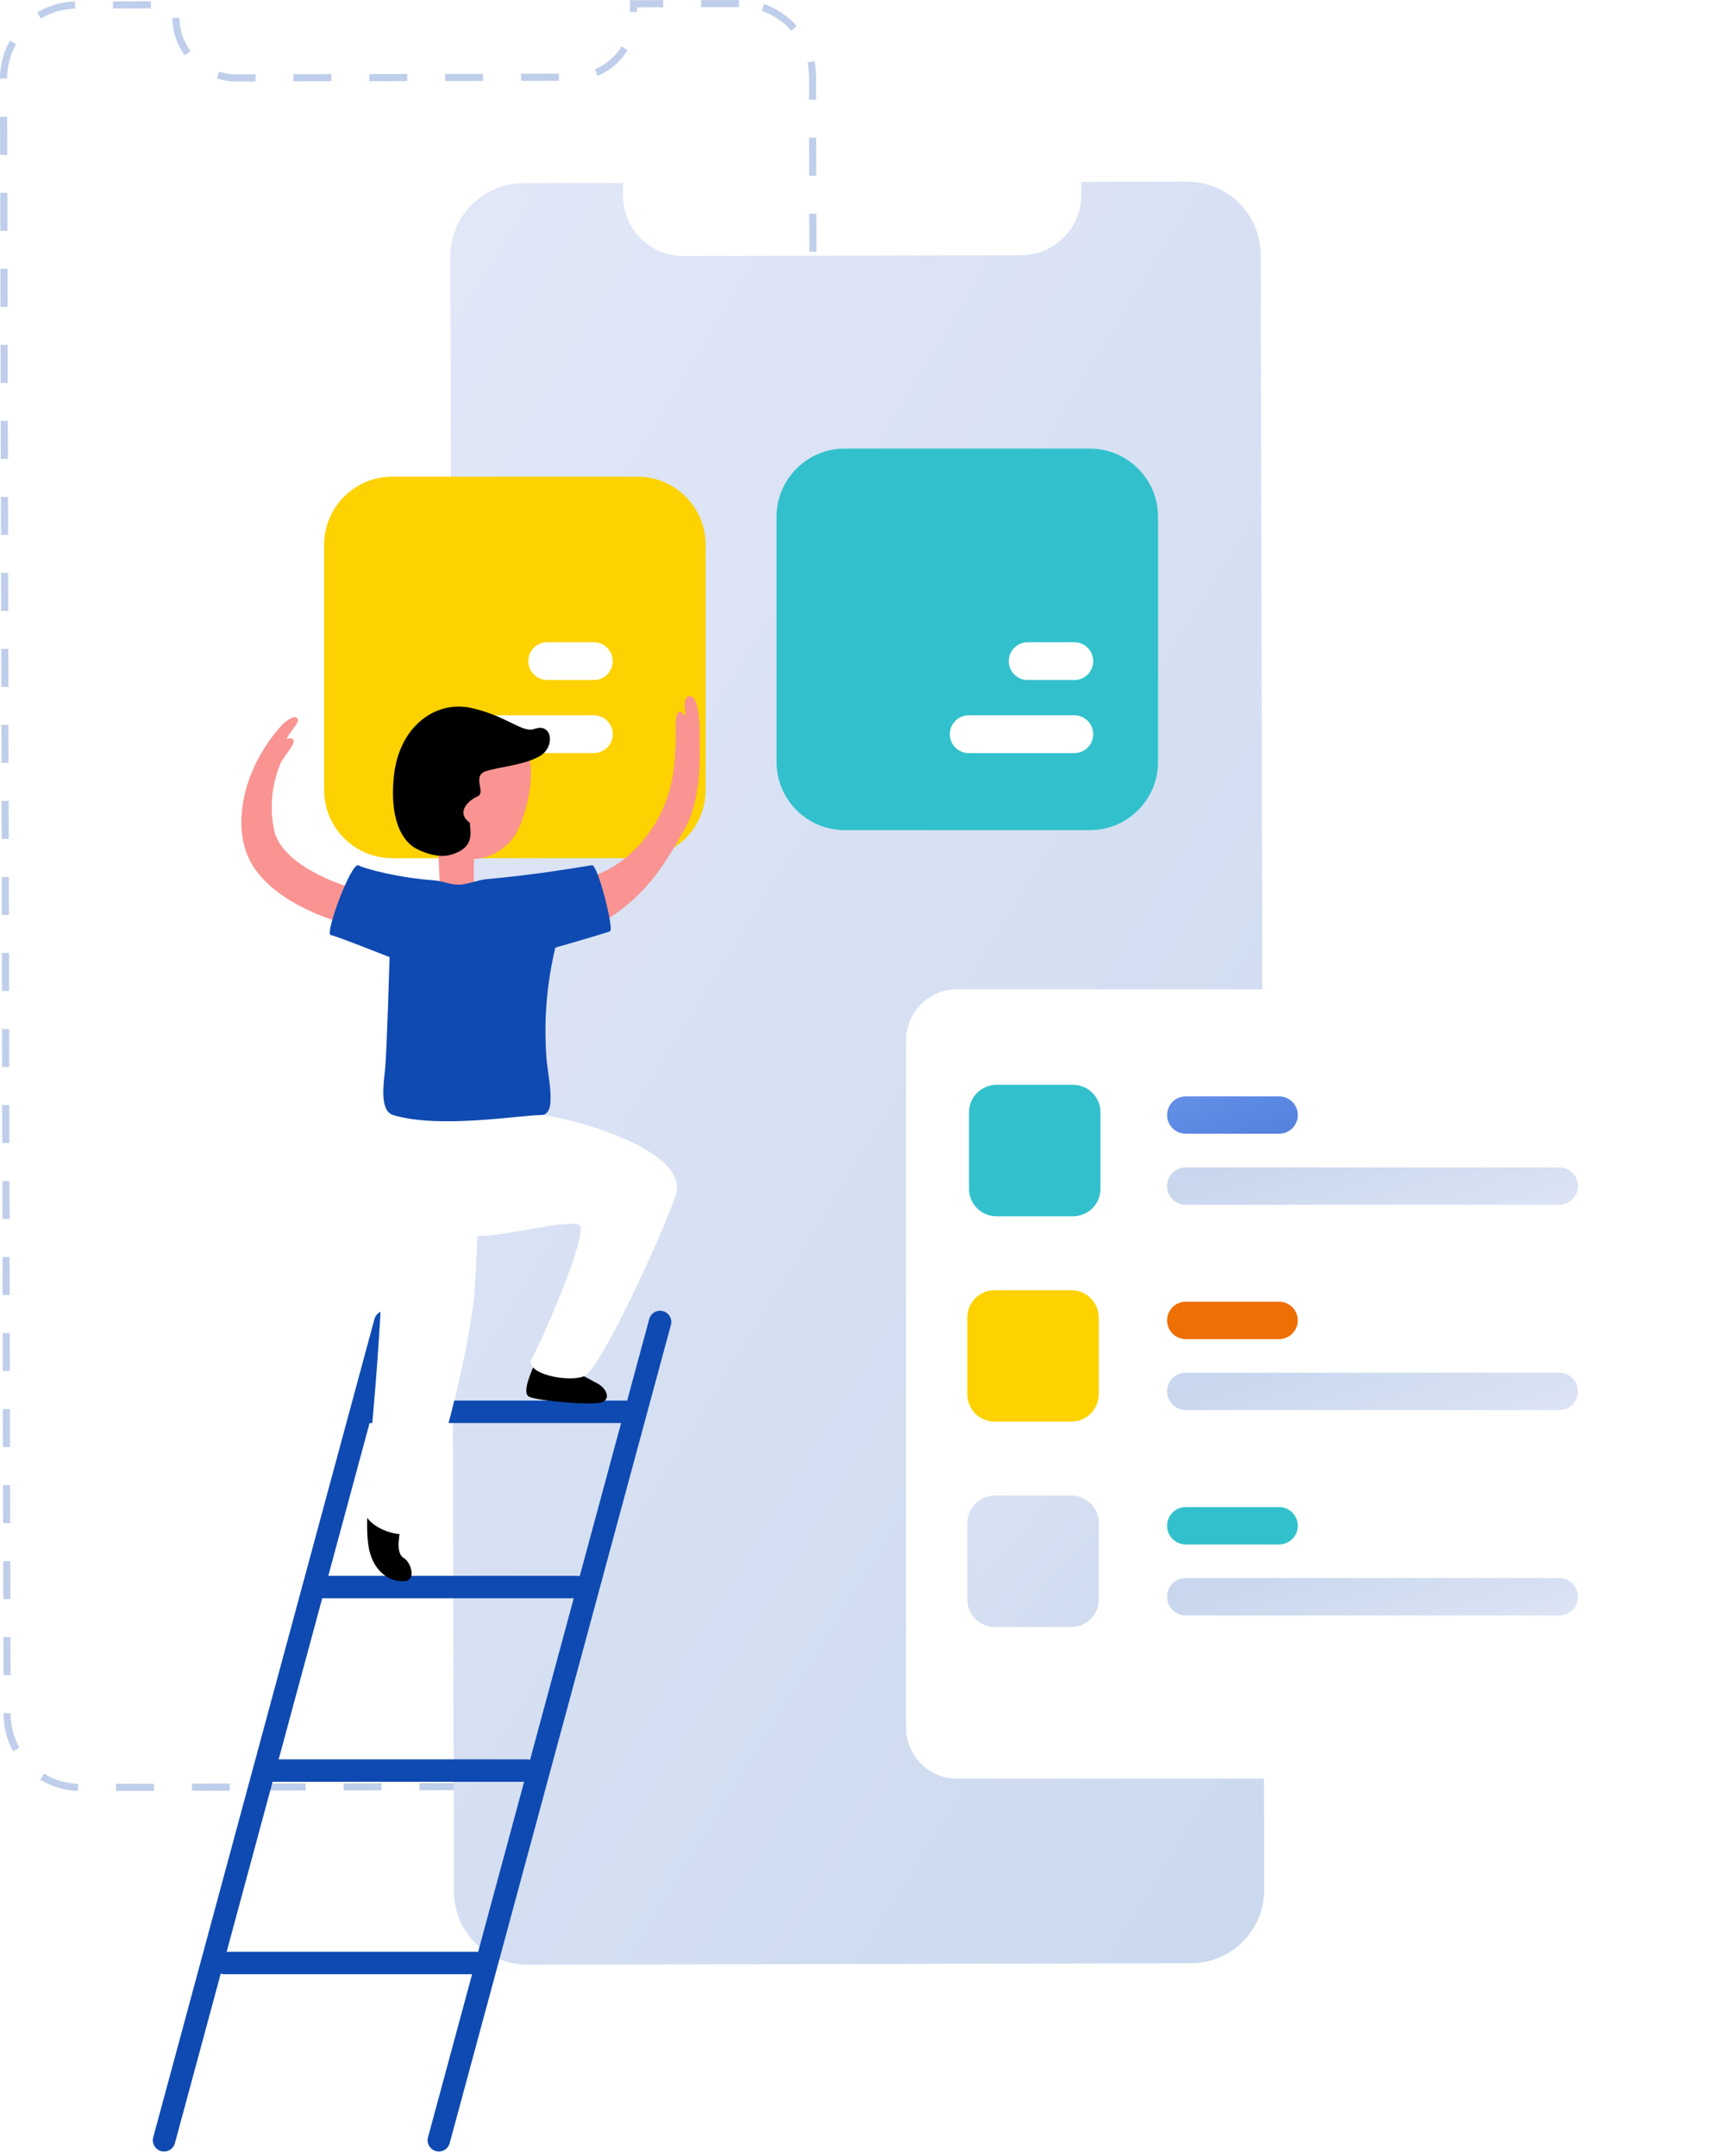 <svg width="308" height="384" viewBox="0 0 308 384" fill="none" xmlns="http://www.w3.org/2000/svg">
<path opacity="0.5" d="M13.89 319C11.517 318.924 9.195 318.23 7.177 316.995L7.836 315.911C9.668 317.028 11.771 317.663 13.924 317.731L13.89 319ZM20.67 318.992V317.722L27.425 317.705V318.975L20.67 318.992ZM34.18 318.958V317.688L40.935 317.671V318.941L34.18 318.958ZM47.69 318.932V317.663L54.445 317.646V318.915L47.69 318.932ZM61.2 318.898V317.629L67.955 317.612V318.882L61.2 318.898ZM74.71 318.873V317.604L81.465 317.587V318.856L74.71 318.873ZM88.22 318.839V317.57L94.975 317.553V318.822L88.22 318.839ZM101.73 318.814V317.545L108.485 317.528V318.797L101.73 318.814ZM115.24 318.788V317.519L121.995 317.502V318.772L115.24 318.788ZM128.75 318.755V317.485L132.338 317.477C133.343 317.477 134.348 317.35 135.319 317.113L135.623 318.348C134.559 318.611 133.453 318.746 132.338 318.755H128.75ZM141.753 314.964L140.875 314.041C142.437 312.552 143.585 310.673 144.21 308.617L145.426 308.981C144.742 311.249 143.475 313.314 141.753 314.964ZM2.339 311.926C1.224 309.912 0.633 307.627 0.633 305.309V305.122H1.9V305.3C1.9 307.399 2.44 309.472 3.445 311.3L2.339 311.926ZM144.733 302.084L144.717 295.315H145.983L146 302.084H144.733ZM0.616 298.361L0.6 291.592H1.866L1.883 298.361H0.616ZM144.7 288.545L144.683 281.776H145.949L145.966 288.545H144.7ZM0.583 284.822L0.566 278.052H1.832L1.849 284.822H0.583ZM144.674 275.006L144.657 268.237H145.924L145.941 275.006H144.674ZM0.557 271.283L0.54 264.513H1.807L1.824 271.283H0.557ZM144.641 261.467L144.624 254.697H145.89L145.907 261.467H144.641ZM0.524 257.744L0.507 250.974H1.773L1.79 257.744H0.524ZM144.615 247.928L144.598 241.158H145.865L145.882 247.928H144.615ZM0.498 244.204L0.481 237.435H1.748L1.765 244.204H0.498ZM144.581 234.389L144.565 227.619H145.831L145.848 234.389H144.581ZM0.464 230.665L0.448 223.896H1.714L1.731 230.665H0.464ZM144.556 220.849L144.539 214.08H145.806L145.823 220.849H144.556ZM0.439 217.126L0.422 210.357H1.689L1.706 217.126H0.439ZM144.522 207.31L144.505 200.541H145.772L145.789 207.31H144.522ZM0.405 203.587L0.388 196.817H1.655L1.672 203.587H0.405ZM144.497 193.771L144.48 187.001H145.747L145.764 193.771H144.497ZM0.38 190.048L0.363 183.278H1.63L1.647 190.048H0.38ZM144.463 180.232L144.446 173.462H145.713L145.73 180.232H144.463ZM0.355 176.509L0.338 169.739H1.604L1.621 176.509H0.355ZM144.438 166.693L144.421 159.923H145.688L145.704 166.693H144.438ZM0.321 162.969L0.304 156.2H1.571L1.587 162.969H0.321ZM144.413 153.154L144.396 146.384H145.662L145.679 153.154H144.413ZM0.296 149.43L0.279 142.661H1.545L1.562 149.43H0.296ZM144.379 139.614L144.362 132.845H145.628L145.645 139.614H144.379ZM0.262 135.891L0.245 129.121H1.511L1.528 135.891H0.262ZM144.353 126.075L144.337 119.306H145.603L145.62 126.075H144.353ZM0.236 122.352L0.22 115.582H1.486L1.503 122.352H0.236ZM144.32 112.536L144.303 105.766H145.569L145.586 112.536H144.32ZM0.203 108.813L0.186 102.043H1.452L1.469 108.813H0.203ZM144.294 98.997L144.277 92.227H145.544L145.561 98.997H144.294ZM0.177 95.273L0.16 88.504H1.427L1.444 95.273H0.177ZM144.261 85.458L144.244 78.688H145.51L145.527 85.458H144.261ZM0.144 81.734L0.127 74.965H1.393L1.41 81.734H0.144ZM144.235 71.918L144.218 65.149H145.485L145.502 71.918H144.235ZM0.118 68.195L0.101 61.426H1.368L1.385 68.195H0.118ZM144.201 58.379L144.185 51.61H145.451L145.468 58.379H144.201ZM0.084 54.656L0.068 47.886H1.334L1.351 54.656H0.084ZM144.176 44.84L144.159 38.071H145.426L145.443 44.84H144.176ZM0.059 41.117L0.042 34.347H1.309L1.326 41.117H0.059ZM144.142 31.301L144.126 24.531H145.392L145.409 31.301H144.142ZM0.025 27.578L0.008 20.808H1.275L1.292 27.578H0.025ZM144.117 17.762L144.109 13.691C144.109 12.828 144.016 11.974 143.838 11.144L145.08 10.882C145.274 11.796 145.375 12.744 145.375 13.691L145.384 17.762H144.117ZM42.109 14.512C40.918 14.512 39.753 14.335 38.63 13.971L39.018 12.761C40.015 13.082 41.053 13.243 42.109 13.243L45.528 13.235V14.504L42.109 14.512ZM52.283 14.487V13.218L59.038 13.201V14.47L52.283 14.487ZM65.793 14.461V13.192L72.548 13.175V14.445L65.793 14.461ZM79.303 14.436V13.167L86.058 13.15V14.419L79.303 14.436ZM92.813 14.402V13.133L99.568 13.116V14.385L92.813 14.402ZM0 14.038C0 11.618 0.608 9.291 1.756 7.252L2.862 7.87C1.824 9.723 1.267 11.83 1.267 13.971L0 14.038ZM106.45 13.522L105.968 12.346C107.919 11.534 109.608 10.087 110.722 8.276L111.803 8.944C110.553 10.984 108.654 12.608 106.45 13.522ZM32.913 9.867C31.478 7.92 30.71 5.602 30.701 3.173L31.968 3.165C31.985 5.323 32.66 7.379 33.935 9.105L32.913 9.867ZM140.976 5.458C139.541 3.842 137.717 2.623 135.682 1.929L136.087 0.728C138.325 1.489 140.343 2.835 141.922 4.612L140.976 5.458ZM7.287 3.3L6.637 2.217C8.663 0.999 10.985 0.322 13.358 0.262L13.392 1.532C11.239 1.582 9.128 2.192 7.287 3.3ZM112.217 2.141L112.208 0.042L118.136 0.025V1.295L113.475 1.303V2.132L112.217 2.141ZM20.13 1.515V0.245L26.885 0.228V1.498L20.13 1.515ZM124.899 1.286V0.017L131.654 0V1.269L124.899 1.286Z" fill="#809FD7"/>
<path d="M211.47 32.36L192.631 32.401V34.674C192.634 36.088 192.359 37.489 191.82 38.797C191.282 40.105 190.491 41.294 189.493 42.297C188.495 43.299 187.31 44.095 186.004 44.639C184.698 45.183 183.298 45.464 181.884 45.467L121.765 45.596C120.351 45.599 118.949 45.324 117.642 44.785C116.334 44.247 115.145 43.456 114.142 42.458C113.14 41.46 112.344 40.275 111.8 38.969C111.256 37.663 110.975 36.263 110.972 34.849L110.967 32.576L93.272 32.614C89.805 32.622 86.483 34.006 84.036 36.463C81.589 38.919 80.218 42.247 80.224 45.714V45.72L80.854 336.884C80.857 338.601 81.198 340.301 81.858 341.887C82.518 343.472 83.483 344.912 84.7 346.125C85.916 347.337 87.36 348.298 88.948 348.952C90.535 349.606 92.237 349.941 93.954 349.938H93.959L212.153 349.683C213.871 349.679 215.571 349.337 217.157 348.676C218.743 348.015 220.183 347.048 221.395 345.831C222.607 344.613 223.567 343.169 224.221 341.58C224.875 339.992 225.21 338.29 225.206 336.572L224.582 45.417C224.579 43.699 224.237 41.998 223.576 40.411C222.915 38.825 221.949 37.385 220.731 36.172C219.513 34.96 218.069 33.999 216.48 33.345C214.891 32.691 213.188 32.356 211.47 32.36Z" fill="url(#paint0_linear)"/>
<g filter="url(#filter0_d)">
<path d="M108.545 79.898H64.896C58.182 79.898 52.739 85.341 52.739 92.055V135.704C52.739 142.418 58.182 147.861 64.896 147.861H108.545C115.259 147.861 120.702 142.418 120.702 135.704V92.055C120.702 85.341 115.259 79.898 108.545 79.898Z" fill="#FDD200"/>
</g>
<path d="M105.787 114.395H97.476C95.618 114.395 94.112 115.901 94.112 117.759V117.76C94.112 119.618 95.618 121.124 97.476 121.124H105.787C107.645 121.124 109.151 119.618 109.151 117.76V117.759C109.151 115.901 107.645 114.395 105.787 114.395Z" fill="white"/>
<path d="M105.788 127.405H86.978C85.12 127.405 83.614 128.911 83.614 130.769V130.77C83.614 132.628 85.12 134.134 86.978 134.134H105.788C107.646 134.134 109.152 132.628 109.152 130.77V130.769C109.152 128.911 107.646 127.405 105.788 127.405Z" fill="white"/>
<path d="M194.136 79.901H150.487C143.773 79.901 138.33 85.344 138.33 92.058V135.707C138.33 142.421 143.773 147.864 150.487 147.864H194.136C200.85 147.864 206.293 142.421 206.293 135.707V92.058C206.293 85.344 200.85 79.901 194.136 79.901Z" fill="#32C1CC"/>
<path d="M191.377 114.395H183.066C181.208 114.395 179.702 115.901 179.702 117.759V117.76C179.702 119.618 181.208 121.124 183.066 121.124H191.377C193.235 121.124 194.741 119.618 194.741 117.76V117.759C194.741 115.901 193.235 114.395 191.377 114.395Z" fill="white"/>
<path d="M191.377 127.405H172.567C170.709 127.405 169.203 128.911 169.203 130.769V130.77C169.203 132.628 170.709 134.134 172.567 134.134H191.377C193.235 134.134 194.741 132.628 194.741 130.77V130.769C194.741 128.911 193.235 127.405 191.377 127.405Z" fill="white"/>
<g filter="url(#filter1_d)">
<path d="M287.928 171.208H165.484C160.472 171.208 156.409 175.271 156.409 180.283V302.727C156.409 307.739 160.472 311.802 165.484 311.802H287.928C292.94 311.802 297.003 307.739 297.003 302.727V180.283C297.003 175.271 292.94 171.208 287.928 171.208Z" fill="white"/>
</g>
<path d="M190.839 266.375H177.201C174.5 266.375 172.311 268.564 172.311 271.265V284.903C172.311 287.604 174.5 289.793 177.201 289.793H190.839C193.54 289.793 195.729 287.604 195.729 284.903V271.265C195.729 268.564 193.54 266.375 190.839 266.375Z" fill="url(#paint1_linear)"/>
<path d="M227.858 268.432H211.229C209.39 268.432 207.9 269.922 207.9 271.761C207.9 273.599 209.39 275.089 211.229 275.089H227.858C229.697 275.089 231.187 273.599 231.187 271.761C231.187 269.922 229.697 268.432 227.858 268.432Z" fill="#32C1CC"/>
<path d="M277.765 281.079H211.229C209.39 281.079 207.9 282.569 207.9 284.407C207.9 286.246 209.39 287.736 211.229 287.736H277.765C279.604 287.736 281.094 286.246 281.094 284.407C281.094 282.569 279.604 281.079 277.765 281.079Z" fill="url(#paint2_linear)"/>
<path d="M190.839 229.798H177.201C174.5 229.798 172.311 231.987 172.311 234.688V248.326C172.311 251.027 174.5 253.216 177.201 253.216H190.839C193.54 253.216 195.729 251.027 195.729 248.326V234.688C195.729 231.987 193.54 229.798 190.839 229.798Z" fill="#FDD200"/>
<path d="M227.858 231.855H211.229C209.39 231.855 207.9 233.345 207.9 235.184C207.9 237.022 209.39 238.512 211.229 238.512H227.858C229.697 238.512 231.187 237.022 231.187 235.184C231.187 233.345 229.697 231.855 227.858 231.855Z" fill="#EE6F04"/>
<path d="M277.765 244.502H211.229C209.39 244.502 207.9 245.992 207.9 247.831C207.9 249.669 209.39 251.159 211.229 251.159H277.765C279.604 251.159 281.094 249.669 281.094 247.831C281.094 245.992 279.604 244.502 277.765 244.502Z" fill="url(#paint3_linear)"/>
<path d="M227.859 195.278H211.23C209.391 195.278 207.901 196.768 207.901 198.606C207.901 200.445 209.391 201.935 211.23 201.935H227.859C229.698 201.935 231.188 200.445 231.188 198.606C231.188 196.768 229.698 195.278 227.859 195.278Z" fill="url(#paint4_linear)"/>
<path d="M277.766 207.925H211.23C209.391 207.925 207.901 209.415 207.901 211.253C207.901 213.092 209.391 214.582 211.23 214.582H277.766C279.605 214.582 281.095 213.092 281.095 211.253C281.095 209.415 279.605 207.925 277.766 207.925Z" fill="url(#paint5_linear)"/>
<path d="M191.147 193.221H177.509C174.808 193.221 172.619 195.41 172.619 198.111V211.749C172.619 214.45 174.808 216.639 177.509 216.639H191.147C193.848 216.639 196.037 214.45 196.037 211.749V198.111C196.037 195.41 193.848 193.221 191.147 193.221Z" fill="#32C1CC"/>
<path d="M40 349.64H85.866" stroke="#0F4AB2" stroke-width="4" stroke-miterlimit="10" stroke-linecap="round"/>
<path d="M47.991 315.366H93.857" stroke="#0F4AB2" stroke-width="4" stroke-miterlimit="10" stroke-linecap="round"/>
<path d="M56.932 282.678H102.798" stroke="#0F4AB2" stroke-width="4" stroke-miterlimit="10" stroke-linecap="round"/>
<path d="M65.505 251.461H111.371" stroke="#0F4AB2" stroke-width="4" stroke-miterlimit="10" stroke-linecap="round"/>
<path d="M117.582 235.464L78.174 381.211" stroke="#0F4AB2" stroke-width="4" stroke-miterlimit="10" stroke-linecap="round"/>
<path d="M68.634 235.464L29.226 381.211" stroke="#0F4AB2" stroke-width="4" stroke-miterlimit="10" stroke-linecap="round"/>
<path d="M95.183 242.989C95.019 243.632 92.783 248.045 94.245 248.775C95.707 249.505 105.71 250.412 107.273 249.749C108.836 249.086 108.002 247.32 106.543 246.484C105.084 245.648 102.166 244.184 102.166 244.184L95.183 242.989Z" fill="black"/>
<path d="M71.345 272.123C71.019 274.188 70.529 276.728 72.007 277.568C73.085 278.179 74.286 281.4 72.113 281.618C69.94 281.836 67.154 280.518 65.983 276.866C65.083 274.055 65.477 269.08 65.477 269.08L71.345 272.123Z" fill="black"/>
<path d="M105.821 155.948C105.821 155.948 111.365 154.525 115.995 147.822C120.625 141.119 120.2 133.703 120.342 132.905C120.57 131.618 119.756 124.912 121.799 127.275C122.679 128.293 121.156 124.519 122.676 124.036C124.276 123.53 124.695 128.082 124.626 130.477C124.544 133.314 125.326 141.811 121.862 147.862C118.398 153.913 115.445 159.093 108.062 163.84L105.821 155.948Z" fill="#F99492"/>
<path d="M96.383 198.607H70.029C70.029 198.607 67.323 211.958 68.029 222.061C68.614 230.478 65.464 264.303 64.829 268.113C64.194 271.923 71.814 274.463 73.561 272.713C75.308 270.963 84.002 241.819 84.638 228.483C84.767 225.777 84.915 222.94 85.069 220.137C90.048 220.249 101.942 216.922 103.285 218.265C104.775 219.755 96.475 239.12 94.773 241.887C93.071 244.654 101.373 246.356 104.137 245.079C106.901 243.802 117.118 221.879 120.31 213.158C123.502 204.437 99.665 198.692 96.383 198.607Z" fill="white"/>
<path d="M84.407 158.732V153.016C86.029 152.921 87.599 152.407 88.962 151.523C90.325 150.639 91.436 149.417 92.185 147.975C94.565 143.154 96.074 133.716 92.329 132.564C88.584 131.412 77.35 128.964 76.774 133.716C76.198 138.468 73.497 150.007 78.107 152.16L78.395 158.733L84.407 158.732Z" fill="#F99492"/>
<path d="M96.074 134.724C93.196 136.306 89.16 136.532 86.568 137.357C83.976 138.182 86.634 141.173 85.088 141.838C83.542 142.503 81.094 144.662 83.688 146.538C83.832 148.411 84.562 151.067 80.208 152.275C77.891 152.918 74.925 151.656 73.772 150.935C72.619 150.214 69.283 147.441 70.148 138.419C71.013 129.397 77.584 124.668 83.986 126.108C90.388 127.548 93.02 130.616 95.21 129.83C98.446 128.664 98.954 133.14 96.074 134.724Z" fill="black"/>
<path d="M48.903 148.152C47.963 144.017 48.364 139.69 50.049 135.799C51.238 133.785 52.525 132.62 52.273 131.859C52.141 131.459 51.665 131.468 51.183 131.566C50.701 131.664 52.968 129.037 53.046 128.488C53.172 127.608 52.396 127.2 50.373 128.974C47.978 131.553 46.073 134.547 44.752 137.81C43.705 140.376 41.239 148.058 45.012 154.163C49.503 161.431 60.817 164.33 60.817 164.33L61.517 157.768C61.517 157.768 50.602 154.482 48.903 148.152Z" fill="#F99492"/>
<path d="M68.633 190.018C68.403 192.685 67.485 197.828 70.033 198.607C78.178 201.101 92.779 198.607 96.387 198.607C99.387 198.607 97.544 191.786 97.317 188.087C96.87 181.609 97.413 175.101 98.927 168.787C98.927 168.787 107.974 166.196 108.686 165.862C109.398 165.528 106.492 153.952 105.453 154.106C104.56 154.24 95.539 155.823 86.727 156.585C85.282 156.71 83.342 157.496 81.945 157.567C80.277 157.652 79.045 156.929 77.345 156.807C70.936 156.346 64.89 154.715 63.876 154.137C62.592 153.404 57.818 166.337 58.902 166.537C59.986 166.737 69.402 170.482 69.402 170.482C69.402 170.482 68.925 186.651 68.633 190.018Z" fill="#0F4AB2"/>
<defs>
<filter id="filter0_d" x="52.739" y="79.898" width="77.963" height="77.963" filterUnits="userSpaceOnUse" color-interpolation-filters="sRGB">
<feFlood flood-opacity="0" result="BackgroundImageFix"/>
<feColorMatrix in="SourceAlpha" type="matrix" values="0 0 0 0 0 0 0 0 0 0 0 0 0 0 0 0 0 0 127 0"/>
<feOffset dx="5" dy="5"/>
<feGaussianBlur stdDeviation="2.5"/>
<feColorMatrix type="matrix" values="0 0 0 0 0.549 0 0 0 0 0.706 0 0 0 0 0.957 0 0 0 0.749 0"/>
<feBlend mode="normal" in2="BackgroundImageFix" result="effect1_dropShadow"/>
<feBlend mode="normal" in="SourceGraphic" in2="effect1_dropShadow" result="shape"/>
</filter>
<filter id="filter1_d" x="156.409" y="171.208" width="150.594" height="150.594" filterUnits="userSpaceOnUse" color-interpolation-filters="sRGB">
<feFlood flood-opacity="0" result="BackgroundImageFix"/>
<feColorMatrix in="SourceAlpha" type="matrix" values="0 0 0 0 0 0 0 0 0 0 0 0 0 0 0 0 0 0 127 0"/>
<feOffset dx="5" dy="5"/>
<feGaussianBlur stdDeviation="2.5"/>
<feColorMatrix type="matrix" values="0 0 0 0 0.549 0 0 0 0 0.706 0 0 0 0 0.957 0 0 0 0.6 0"/>
<feBlend mode="normal" in2="BackgroundImageFix" result="effect1_dropShadow"/>
<feBlend mode="normal" in="SourceGraphic" in2="effect1_dropShadow" result="shape"/>
</filter>
<linearGradient id="paint0_linear" x1="69.35" y1="-55.609" x2="391.567" y2="143.097" gradientUnits="userSpaceOnUse">
<stop stop-color="#E6EAF9"/>
<stop offset="1" stop-color="#C8D7ED"/>
</linearGradient>
<linearGradient id="paint1_linear" x1="143.296" y1="241.06" x2="210.998" y2="302.603" gradientUnits="userSpaceOnUse">
<stop stop-color="#E6EAF9"/>
<stop offset="1" stop-color="#C8D7ED"/>
</linearGradient>
<linearGradient id="paint2_linear" x1="322.961" y1="286.231" x2="309.599" y2="248.706" gradientUnits="userSpaceOnUse">
<stop stop-color="#E6EAF9"/>
<stop offset="1" stop-color="#C8D7ED"/>
</linearGradient>
<linearGradient id="paint3_linear" x1="322.961" y1="249.655" x2="309.599" y2="212.129" gradientUnits="userSpaceOnUse">
<stop stop-color="#E6EAF9"/>
<stop offset="1" stop-color="#C8D7ED"/>
</linearGradient>
<linearGradient id="paint4_linear" x1="144.886" y1="182.497" x2="180.961" y2="277.747" gradientUnits="userSpaceOnUse">
<stop offset="0.05" stop-color="#89AEFF"/>
<stop offset="1" stop-color="#0F4AB2"/>
</linearGradient>
<linearGradient id="paint5_linear" x1="322.962" y1="213.077" x2="309.6" y2="175.552" gradientUnits="userSpaceOnUse">
<stop stop-color="#E6EAF9"/>
<stop offset="1" stop-color="#C8D7ED"/>
</linearGradient>
</defs>
</svg>
